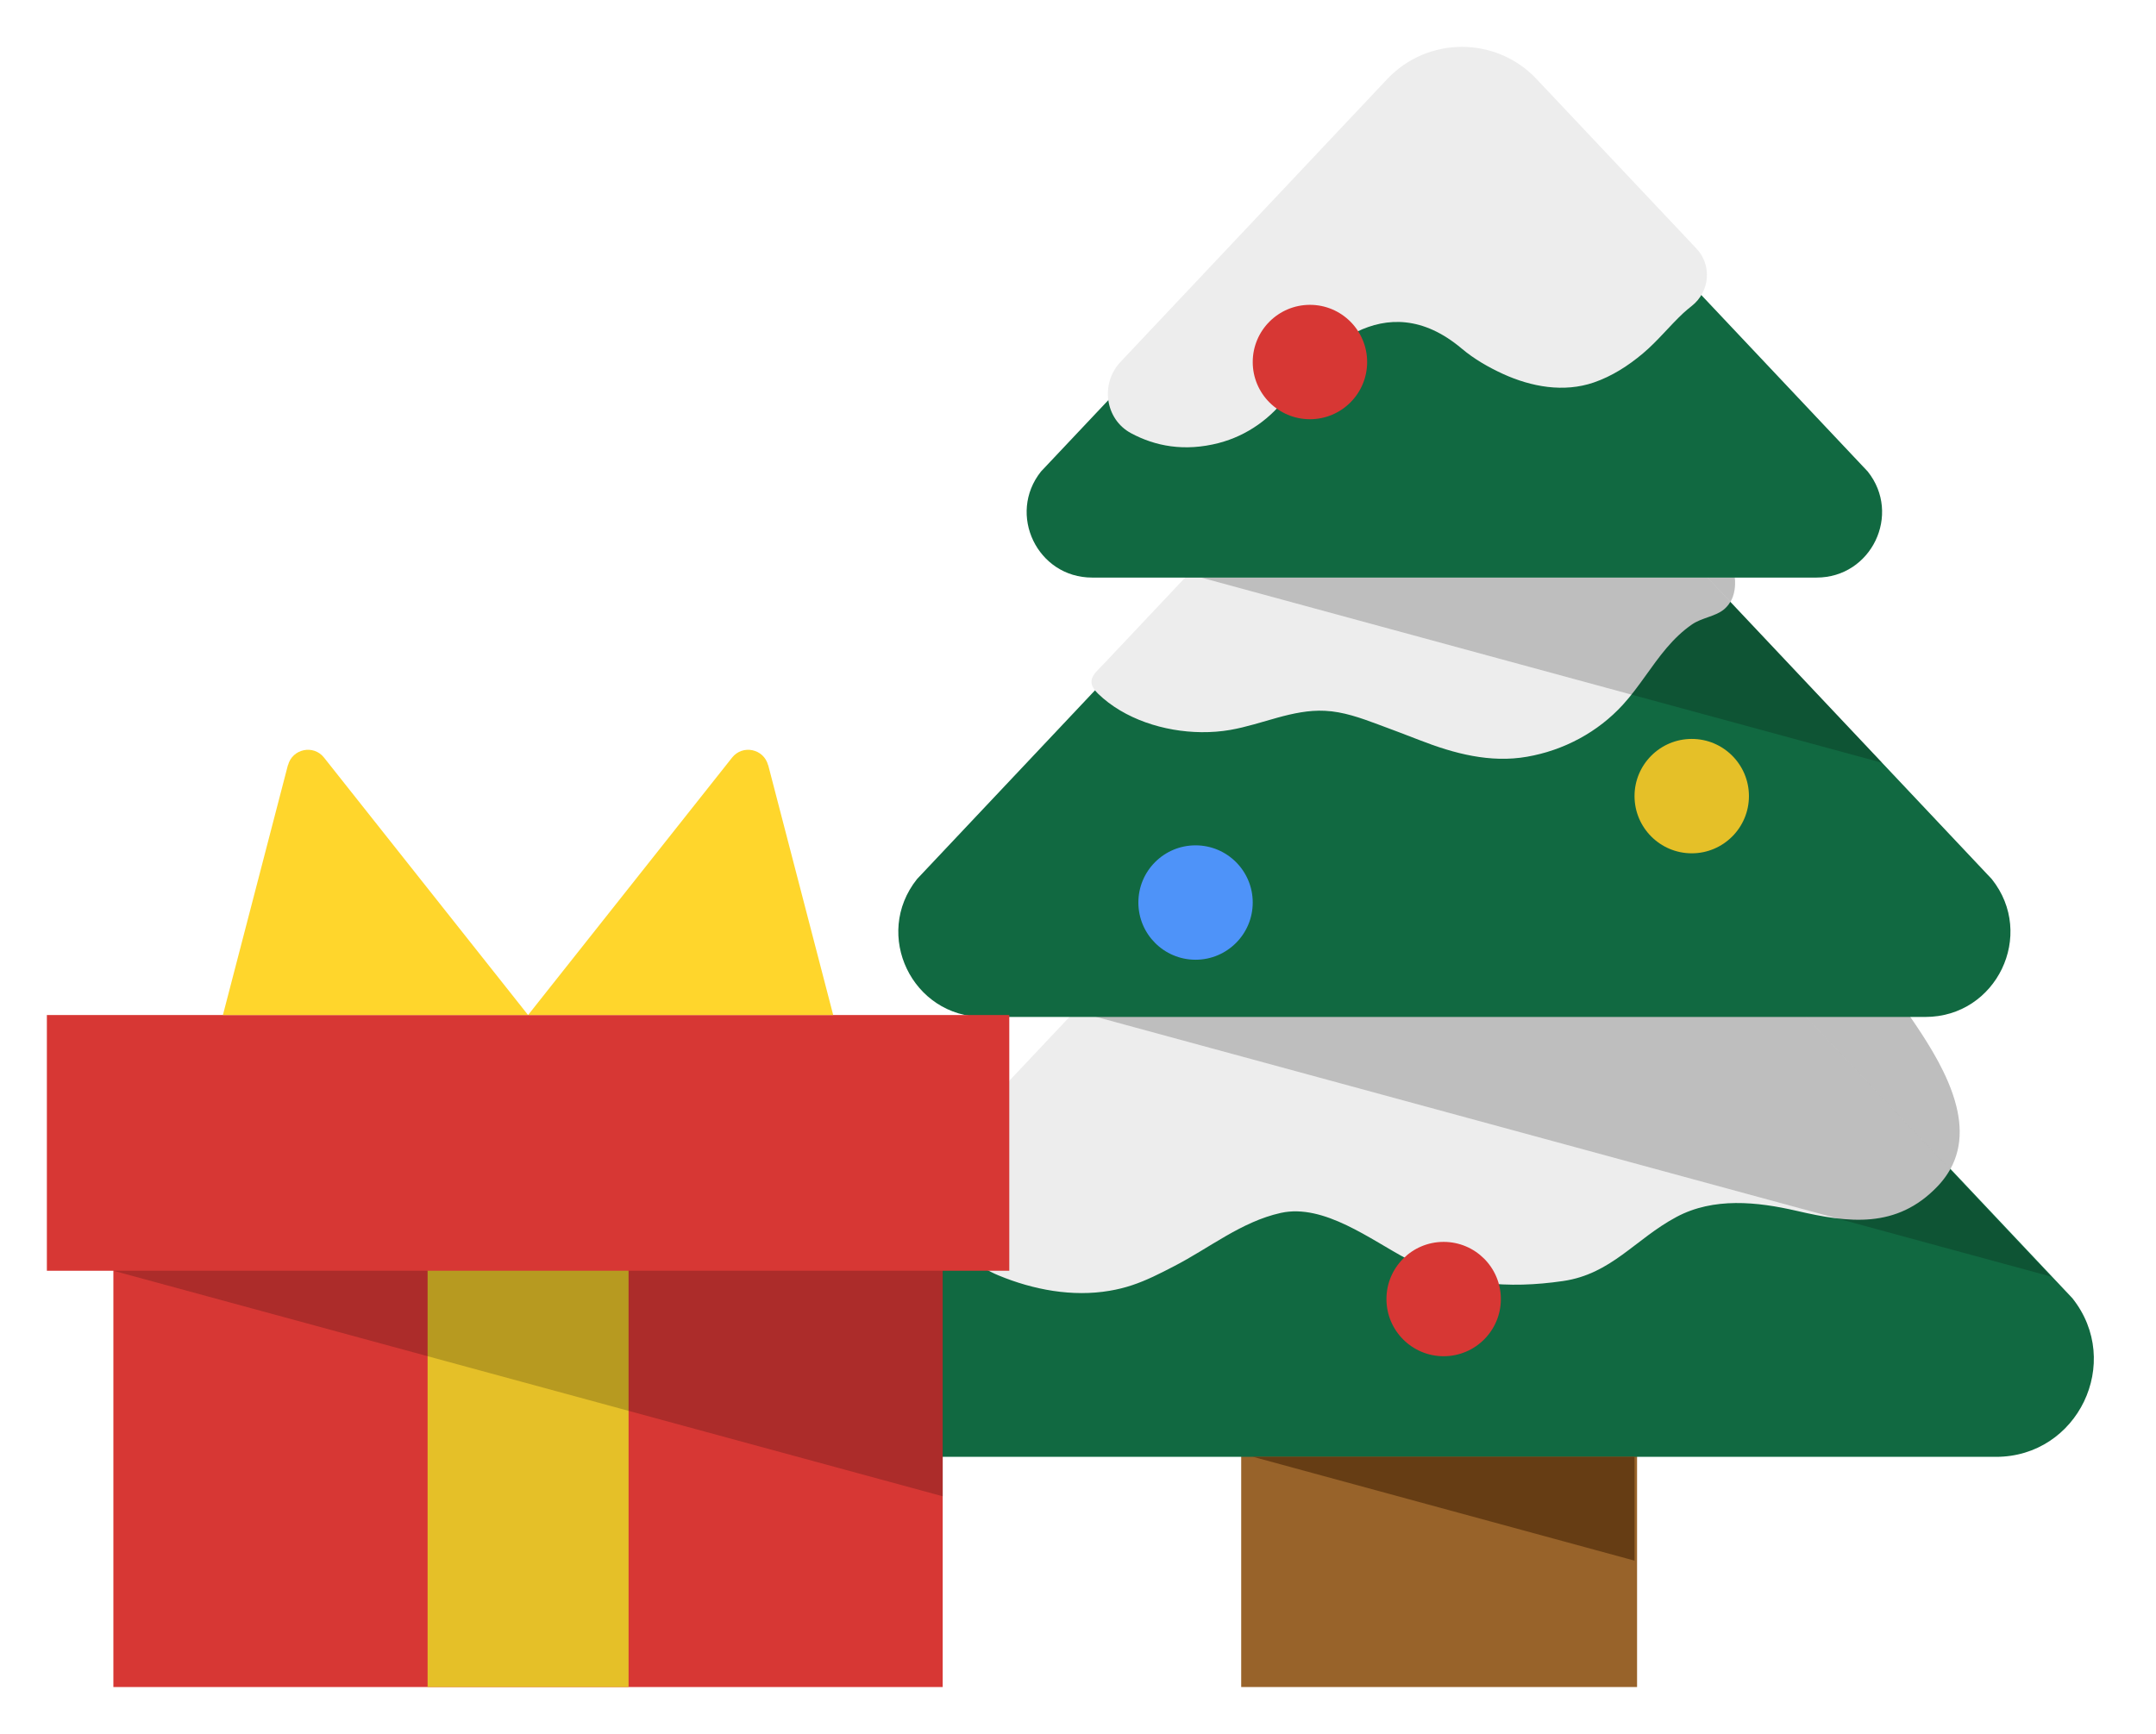 <svg width="46" height="37" viewBox="0 0 46 37" fill="none" xmlns="http://www.w3.org/2000/svg">
  <g filter="url(#filter0_d_27_35248)">
    <path d="M33.928 30.153H25.482V36H33.928V30.153Z" fill="#98632A"/>
    <path d="M32.091 15.904C30.972 14.718 29.087 14.718 27.97 15.904L16.846 27.702C15.756 29.067 16.729 31.088 18.475 31.088H41.586C43.332 31.088 44.305 29.069 43.215 27.702L32.091 15.904Z" fill="#116941"/>
    <path d="M22.675 27.544C22.837 27.517 22.996 27.478 23.152 27.426C23.461 27.324 23.751 27.175 24.04 27.025C24.797 26.637 25.484 26.07 26.326 25.883C27.249 25.678 28.254 26.463 29.024 26.867C30.083 27.422 31.183 27.506 32.345 27.337C33.382 27.188 33.888 26.44 34.767 25.97C35.56 25.545 36.491 25.644 37.335 25.839C38.438 26.095 39.463 26.229 40.335 25.32C41.464 24.143 40.325 22.516 39.6 21.474C38.998 20.608 38.236 19.875 37.516 19.112C36.172 17.686 34.828 16.261 33.484 14.835C32.075 13.341 29.7 13.341 28.293 14.835C27.016 16.188 25.742 17.54 24.466 18.893L19.371 24.296C18.977 24.714 18.986 24.802 19.091 25.314C19.271 26.195 19.432 26.854 20.301 27.215C21.046 27.524 21.879 27.68 22.677 27.544H22.675Z" fill="#EDEDED"/>
    <path d="M25.728 31.086L33.874 33.303V31.086H25.728Z" fill="#663D14"/>
    <path d="M29.801 28.941C30.475 28.941 31.022 28.395 31.022 27.721C31.022 27.047 30.475 26.501 29.801 26.501C29.128 26.501 28.581 27.047 28.581 27.721C28.581 28.395 29.128 28.941 29.801 28.941Z" fill="#D73734"/>
    <path d="M31.821 8.5C30.849 7.47 29.209 7.47 28.237 8.5L18.565 18.759C17.618 19.947 18.463 21.701 19.982 21.701H40.079C41.598 21.701 42.443 19.945 41.496 18.759L31.823 8.5H31.821Z" fill="#116941"/>
    <path d="M24.635 15.624C24.846 15.626 25.051 15.61 25.248 15.576C25.929 15.458 26.58 15.133 27.269 15.168C27.658 15.186 28.031 15.32 28.396 15.456C28.695 15.566 28.994 15.68 29.291 15.795C30.024 16.081 30.796 16.286 31.582 16.148C32.367 16.011 33.094 15.622 33.627 15.037C33.971 14.66 34.229 14.214 34.56 13.825C34.72 13.637 34.9 13.462 35.103 13.323C35.307 13.184 35.589 13.156 35.77 13.014C36.14 12.725 36.06 12.062 35.773 11.76L32.04 7.8C31.095 6.797 29.499 6.797 28.554 7.8C27.697 8.708 26.842 9.616 25.985 10.524C24.844 11.734 23.704 12.943 22.563 14.153C22.353 14.375 22.137 14.519 22.429 14.804C22.986 15.344 23.834 15.616 24.632 15.624H24.635Z" fill="#EDEDED"/>
    <path opacity="0.2" d="M22.375 21.696L42.759 27.241L37.53 21.696H22.375Z" fill="black"/>
    <path opacity="0.2" d="M24.63 12.326L39.156 16.277L35.431 12.326H24.63Z" fill="black"/>
    <g opacity="0.2">
      <path d="M35.432 12.326L35.921 12.844C36.008 12.695 36.033 12.508 36.014 12.326H35.434H35.432Z" fill="black"/>
    </g>
    <path d="M24.508 20.48C25.182 20.48 25.728 19.933 25.728 19.259C25.728 18.585 25.182 18.039 24.508 18.039C23.834 18.039 23.288 18.585 23.288 19.259C23.288 19.933 23.834 20.48 24.508 20.48Z" fill="#4E93F9"/>
    <path d="M35.095 18.209C35.769 18.209 36.315 17.662 36.315 16.988C36.315 16.315 35.769 15.768 35.095 15.768C34.421 15.768 33.874 16.315 33.874 16.988C33.874 17.662 34.421 18.209 35.095 18.209Z" fill="#E5C028"/>
    <path d="M31.409 2.171C30.66 1.379 29.399 1.379 28.652 2.171L21.211 10.061C20.483 10.974 21.133 12.325 22.3 12.325H37.759C38.928 12.325 39.578 10.974 38.849 10.061L31.409 2.171Z" fill="#116941"/>
    <path d="M25.005 9.453C25.606 9.297 26.129 8.924 26.49 8.418C27.108 7.553 28.53 6.039 30.19 7.441C30.451 7.661 30.759 7.838 31.069 7.98C31.672 8.255 32.364 8.382 33.005 8.162C33.394 8.028 33.742 7.804 34.054 7.541C34.367 7.278 34.619 6.957 34.916 6.68C34.972 6.628 35.033 6.578 35.095 6.529C35.48 6.225 35.532 5.664 35.197 5.306L31.784 1.687C30.92 0.771 29.462 0.771 28.598 1.687L22.908 7.722C22.472 8.184 22.575 8.948 23.135 9.246C23.643 9.518 24.265 9.645 25.007 9.453H25.005Z" fill="#EDEDED"/>
    <path d="M26.949 8.946C27.622 8.946 28.169 8.399 28.169 7.726C28.169 7.052 27.622 6.505 26.949 6.505C26.275 6.505 25.728 7.052 25.728 7.726C25.728 8.399 26.275 8.946 26.949 8.946Z" fill="#D73734"/>
    <path opacity="0.2" d="M40.607 24.958C41.194 23.913 40.396 22.626 39.755 21.696H37.53L40.605 24.958H40.607Z" fill="black"/>
    <path d="M19.113 25.951H1.419V36H19.113V25.951Z" fill="#D73734"/>
    <path d="M12.411 25.951H8.123V36H12.411V25.951Z" fill="#E5C028"/>
    <path d="M20.534 21.66H6.10352e-05V27.117H20.534V21.66Z" fill="#D73734"/>
    <path opacity="0.2" d="M1.419 27.117L19.115 31.93V27.117H1.419Z" fill="black"/>
    <path d="M5.143 16.327L3.756 21.66H10.267L5.913 16.166C5.689 15.883 5.236 15.978 5.145 16.329L5.143 16.327Z" fill="#FFD62C"/>
    <path d="M15.39 16.327L16.777 21.66H10.267L14.62 16.166C14.845 15.883 15.297 15.978 15.388 16.329L15.39 16.327Z" fill="#FFD62C"/>
  </g>
  <defs>
    <filter id="filter0_d_27_35248" x="6.10352e-05" y="0" width="45.674" height="37" filterUnits="userSpaceOnUse" color-interpolation-filters="sRGB">
      <feFlood flood-opacity="0" result="BackgroundImageFix"/>
      <feColorMatrix in="SourceAlpha" type="matrix" values="0 0 0 0 0 0 0 0 0 0 0 0 0 0 0 0 0 0 127 0" result="hardAlpha"/>
      <feOffset dx="1"/>
      <feGaussianBlur stdDeviation="0.5"/>
      <feComposite in2="hardAlpha" operator="out"/>
      <feColorMatrix type="matrix" values="0 0 0 0 0 0 0 0 0 0 0 0 0 0 0 0 0 0 0.08 0"/>
      <feBlend mode="normal" in2="BackgroundImageFix" result="effect1_dropShadow_27_35248"/>
      <feBlend mode="normal" in="SourceGraphic" in2="effect1_dropShadow_27_35248" result="shape"/>
    </filter>
  </defs>
</svg>
